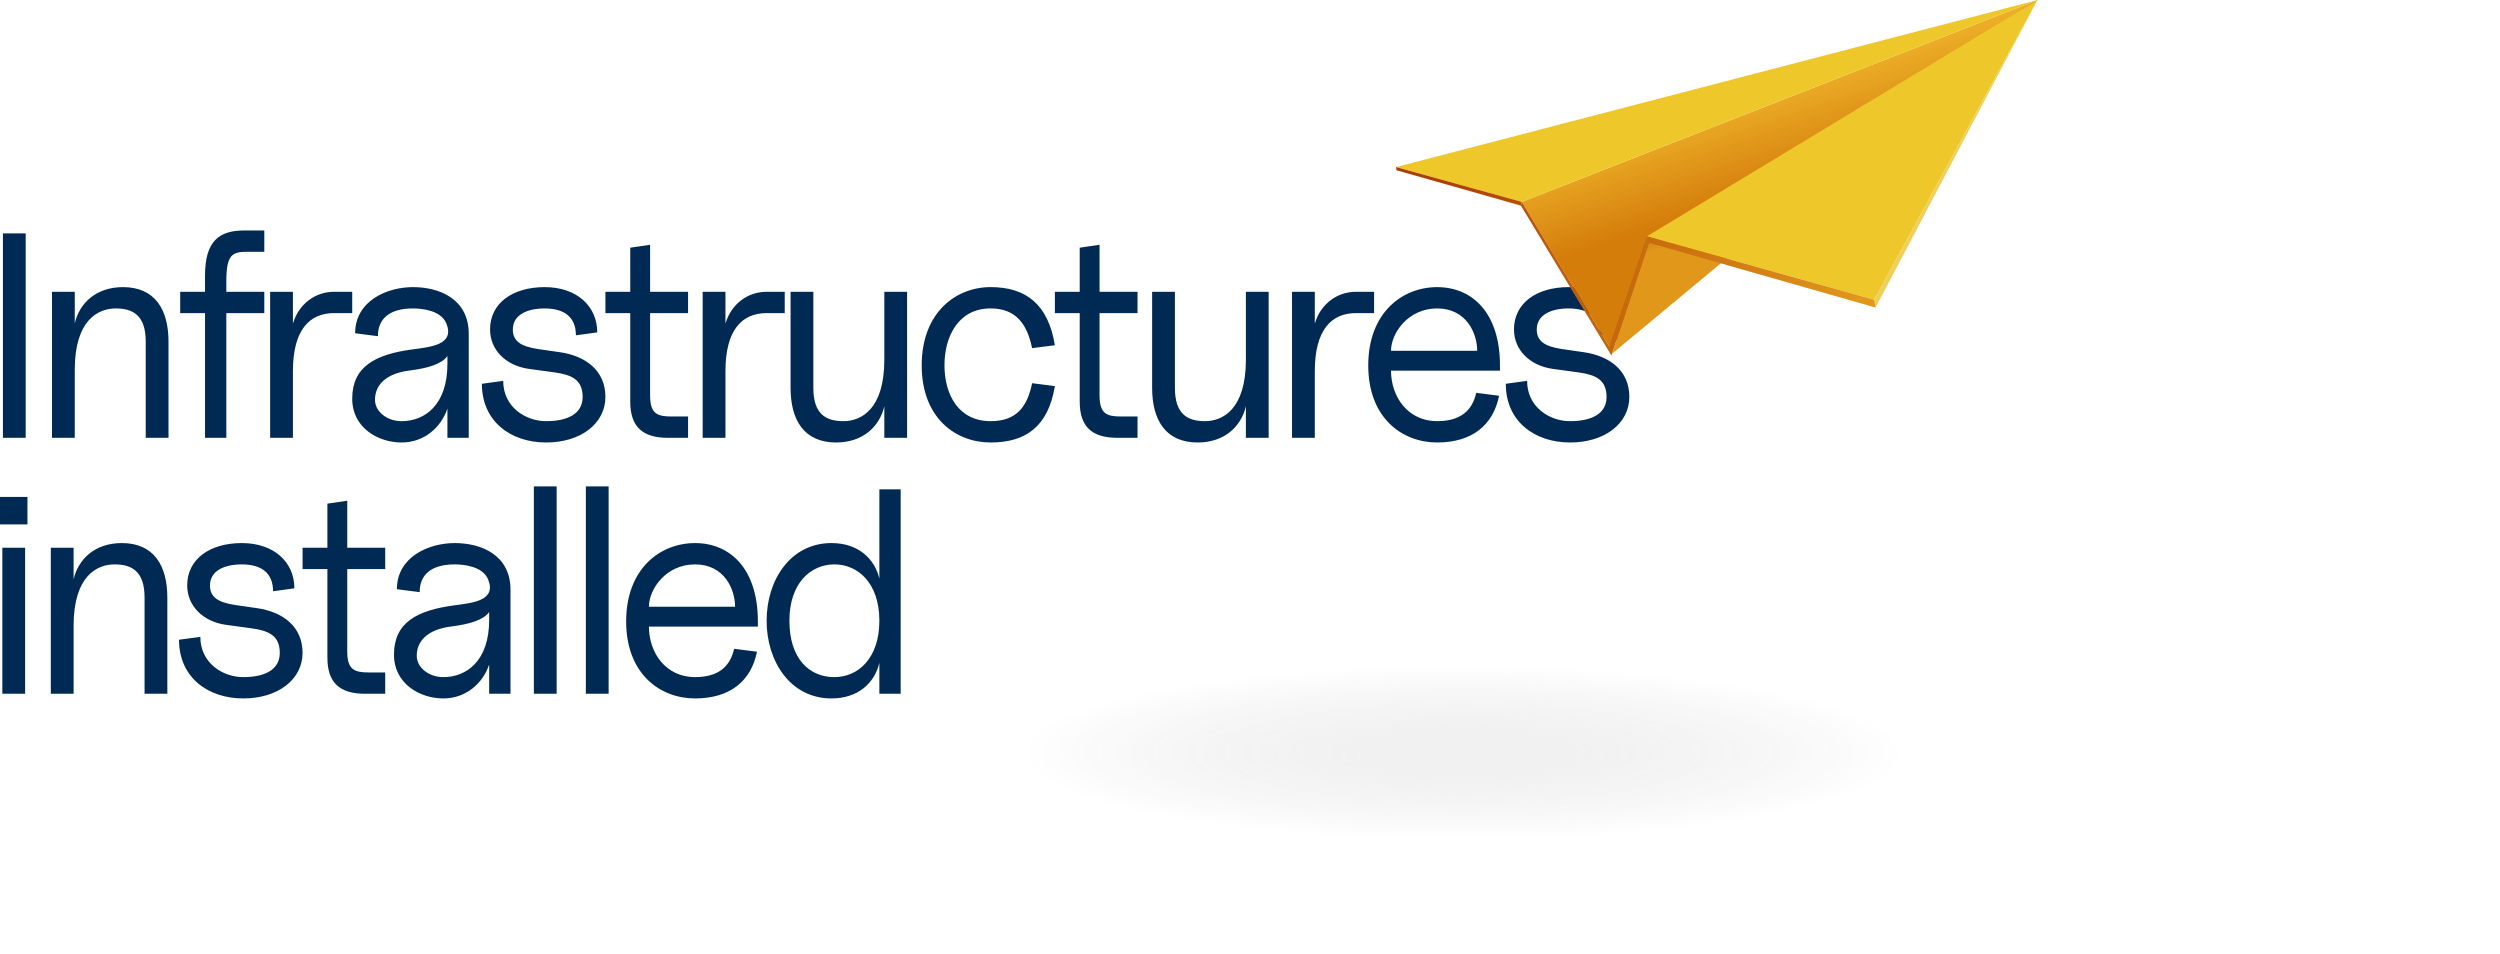 <svg xmlns="http://www.w3.org/2000/svg" xmlns:xlink="http://www.w3.org/1999/xlink" width="1523.719" height="581.313" viewBox="0 0 1523.719 581.313">
  <defs>
    <radialGradient id="radial-gradient" cx="0.5" cy="0.5" r="0.216" gradientUnits="objectBoundingBox">
      <stop offset="0" stop-color="#8b8989"/>
      <stop offset="1" stop-opacity="0"/>
    </radialGradient>
    <linearGradient id="linear-gradient" x1="0.452" y1="0.142" x2="0.555" y2="0.496" gradientUnits="objectBoundingBox">
      <stop offset="0" stop-color="#eeb32a"/>
      <stop offset="1" stop-color="#d47d0b"/>
    </linearGradient>
    <linearGradient id="linear-gradient-2" x1="0.446" y1="0.332" x2="0.512" y2="0.536" gradientUnits="objectBoundingBox">
      <stop offset="0" stop-color="#ad3c00"/>
      <stop offset="1" stop-color="#e1981a"/>
    </linearGradient>
    <linearGradient id="linear-gradient-3" x1="-0.976" y1="-0.961" x2="0.949" y2="0.934" gradientUnits="objectBoundingBox">
      <stop offset="0.019" stop-color="#ad3c00"/>
      <stop offset="1" stop-color="#e1981a"/>
    </linearGradient>
    <linearGradient id="linear-gradient-4" x1="0.206" y1="0.202" x2="3.685" y2="3.692" xlink:href="#linear-gradient-3"/>
    <linearGradient id="linear-gradient-5" x1="-0.979" y1="0.033" x2="2.443" y2="1.281" xlink:href="#linear-gradient-3"/>
  </defs>
  <g id="Groupe_3084" data-name="Groupe 3084" transform="translate(-175.24 -489.158)">
    <ellipse id="Ellipse_82" data-name="Ellipse 82" cx="632.148" cy="122.469" rx="632.148" ry="122.469" transform="translate(434.663 825.532)" opacity="0.12" fill="url(#radial-gradient)"/>
    <path id="Tracé_3807" data-name="Tracé 3807" d="M16.02,0H29.9V-124.6H16.02Zm87.042-58.562V0h13.884V-58.562c0-19.58-8.188-33.286-27.768-33.286-16.376,0-26.522,9.79-29.37,22.072V-89H45.924V0H59.808V-41.474c0-30.26,14.24-37.38,24.92-37.38S103.062-74.582,103.062-58.562ZM139.2-98.968V-89h-15.13v12.994H139.2V0H152.19V-76.006h23.14V-89H152.19v-6.23c0-16.376,3.382-18.156,12.994-18.156H175.33V-126.38H163.048C147.74-126.38,139.2-119.794,139.2-98.968ZM178.89,0h13.884V-40.584c0-25.276,10.146-35.422,25.1-35.422h11.036V-89H217.872c-11.392,0-21.538,7.3-25.1,19.4V-89H178.89Zm80.1,2.848c13.706,0,24.03-9.078,27.946-20.648V0H299.93V-63.368c0-21.36-17.978-28.48-34-28.48S230.688-83.3,230.688-63.724l13.884,1.78c0-10.68,7.12-16.91,21.36-16.91,5.34,0,17.266,1.068,20.47,9.434,4.984,12.816-9.968,14.062-20.47,15.486-22.962,3.026-37.024,10.5-37.024,30.082C228.908-6.052,244.75,2.848,258.99,2.848Zm-16.2-25.988c0-8.9,6.408-15.842,20.47-17.8,11.926-1.424,20.292-4.094,23.674-8.9v4.806c0,24.92-13.706,34.888-27.946,34.888C250.09-10.146,242.792-16.02,242.792-23.14ZM347.1,2.848c21.36,0,36.134-11.748,36.134-27.768s-11.926-24.92-27.59-27.234l-13.528-1.958c-10.5-1.6-15.308-4.806-15.308-11.926,0-8.9,8.722-12.816,19.4-12.816,12.46,0,19.046,5.7,19.046,16.376l12.994-1.78c0-16.02-12.46-27.59-32.04-27.59s-33.286,9.79-33.286,25.81c0,12.46,9.612,22.072,23.674,24.03l15.664,2.136C362.408-38.448,369.35-35.6,369.35-24.92s-9.79,14.774-22.25,14.774S320.934-18.69,320.934-34.71L307.94-32.93C307.94-9.79,325.74,2.848,347.1,2.848ZM421.326,0h12.282V-12.994H423.462c-8.722,0-12.994-1.78-12.994-12.816v-50.2h23.14V-89h-23.14v-28.658l-12.1,1.78V-89h-15.13v12.994h15.13v53.934C398.364-6.586,406.018,0,421.326,0Zm21.182,0h13.884V-40.584c0-25.276,10.146-35.422,25.1-35.422h11.036V-89H481.49c-11.392,0-21.538,7.3-25.1,19.4V-89H442.508Zm81.346,2.848c16.376,0,26.522-9.79,29.37-22.072V0h13.884V-89H553.224v41.474c0,30.26-14.24,37.38-24.92,37.38S509.97-14.418,509.97-30.438V-89H496.086v58.562C496.086-10.858,504.274,2.848,523.854,2.848Zm94.162,0c21.36,0,35.066-9.612,39.16-34.354l-13.884-1.78c-2.848,14.062-9.256,23.14-25.276,23.14-19.58,0-28.124-16.2-28.124-34s8.544-34.71,28.124-34.71c16.02,0,22.428,10.324,25.276,24.208l13.884-1.78c-4.094-25.1-17.8-35.422-39.16-35.422s-42.008,15.664-42.008,47.7S596.656,2.848,618.016,2.848ZM695.268,0H707.55V-12.994H697.4c-8.722,0-12.994-1.78-12.994-12.816v-50.2h23.14V-89H684.41v-28.658l-12.1,1.78V-89h-15.13v12.994h15.13v53.934C672.306-6.586,679.96,0,695.268,0Zm48.95,2.848c16.376,0,26.522-9.79,29.37-22.072V0h13.884V-89H773.588v41.474c0,30.26-14.24,37.38-24.92,37.38s-18.334-4.272-18.334-20.292V-89H716.45v58.562C716.45-10.858,724.638,2.848,744.218,2.848ZM801.712,0H815.6V-40.584c0-25.276,10.146-35.422,25.1-35.422H851.73V-89H840.694c-11.392,0-21.538,7.3-25.1,19.4V-89H801.712Zm88.466,2.848c21.36,0,34.176-10.68,37.736-28.48l-13.884-1.78c-1.78,7.12-6.052,17.266-23.852,17.266S862.054-24.92,862.054-40.94h66.394v-3.2c0-32.04-16.91-47.7-38.27-47.7s-42.008,15.664-42.008,47.7S868.818,2.848,890.178,2.848ZM862.054-53.044c0-10.68,10.324-25.81,28.124-25.81s24.386,15.13,24.386,25.81ZM971.168,2.848c21.36,0,36.134-11.748,36.134-27.768s-11.926-24.92-27.59-27.234l-13.528-1.958c-10.5-1.6-15.308-4.806-15.308-11.926,0-8.9,8.722-12.816,19.4-12.816,12.46,0,19.046,5.7,19.046,16.376l12.994-1.78c0-16.02-12.46-27.59-32.04-27.59s-33.286,9.79-33.286,25.81c0,12.46,9.612,22.072,23.674,24.03l15.664,2.136c10.146,1.424,17.088,4.272,17.088,14.952s-9.79,14.774-22.25,14.774S945-18.69,945-34.71l-12.994,1.78C932.008-9.79,949.808,2.848,971.168,2.848ZM15.664,156H29.548V67H15.664ZM14.24,52.76H30.972V36.028H14.24Zm88.11,44.678V156h13.884V97.438c0-19.58-8.188-33.286-27.768-33.286-16.376,0-26.522,9.79-29.37,22.072V67H45.212v89H59.1V114.526c0-30.26,14.24-37.38,24.92-37.38S102.35,81.418,102.35,97.438Zm60.164,61.41c21.36,0,36.134-11.748,36.134-27.768s-11.926-24.92-27.59-27.234l-13.528-1.958c-10.5-1.6-15.308-4.806-15.308-11.926,0-8.9,8.722-12.816,19.4-12.816,12.46,0,19.046,5.7,19.046,16.376l12.994-1.78c0-16.02-12.46-27.59-32.04-27.59s-33.286,9.79-33.286,25.81c0,12.46,9.612,22.072,23.674,24.03l15.664,2.136c10.146,1.424,17.088,4.272,17.088,14.952s-9.79,14.774-22.25,14.774-26.166-8.544-26.166-24.564l-12.994,1.78C123.354,146.21,141.154,158.848,162.514,158.848ZM236.74,156h12.282V143.006H238.876c-8.722,0-12.994-1.78-12.994-12.816v-50.2h23.14V67h-23.14V38.342l-12.1,1.78V67h-15.13V79.994h15.13v53.934C213.778,149.414,221.432,156,236.74,156Zm47.7,2.848c13.706,0,24.03-9.078,27.946-20.648V156h12.994V92.632c0-21.36-17.978-28.48-34-28.48S256.142,72.7,256.142,92.276l13.884,1.78c0-10.68,7.12-16.91,21.36-16.91,5.34,0,17.266,1.068,20.47,9.434,4.984,12.816-9.968,14.062-20.47,15.486-22.962,3.026-37.024,10.5-37.024,30.082C254.362,149.948,270.2,158.848,284.444,158.848Zm-16.2-25.988c0-8.9,6.408-15.842,20.47-17.8,11.926-1.424,20.292-4.094,23.674-8.9v4.806c0,24.92-13.706,34.888-27.946,34.888C275.544,145.854,268.246,139.98,268.246,132.86ZM339.624,156h13.884V29.62H339.624Zm31.684,0h13.884V29.62H371.308Zm66.572,2.848c21.36,0,34.176-10.68,37.736-28.48l-13.884-1.78c-1.78,7.12-6.052,17.266-23.852,17.266s-28.124-14.774-28.124-30.794H476.15v-3.2c0-32.04-16.91-47.7-38.27-47.7s-42.008,15.664-42.008,47.7S416.52,158.848,437.88,158.848Zm-28.124-55.892c0-10.68,10.324-25.81,28.124-25.81s24.386,15.13,24.386,25.81Zm111.25,55.892c16.2,0,26.344-9.434,29.192-21.716V156h12.994V31.4H550.2V85.868C547.35,73.586,537.2,64.152,521.006,64.152c-24.92,0-39.516,22.428-39.516,47.348S496.086,158.848,521.006,158.848ZM495.374,111.5c0-23.14,13.172-34.354,27.412-34.354S550.2,88.36,550.2,111.5s-13.172,34.354-27.412,34.354C507.478,145.854,495.374,134.64,495.374,111.5Z" transform="translate(161 756)" fill="#002a53"/>
    <g id="Groupe_3083" data-name="Groupe 3083" transform="translate(955.492 460.372) rotate(-10)">
      <path id="Tracé_3799" data-name="Tracé 3799" d="M82.666,175.081,119.9,271.13,413.6,108.5Z" transform="translate(35.964)" fill="url(#linear-gradient)"/>
      <path id="Tracé_3800" data-name="Tracé 3800" d="M101.724,275.773l33.9-62.614L394.475,108.5Z" transform="translate(55.09)" fill="url(#linear-gradient-2)"/>
      <path id="Tracé_3801" data-name="Tracé 3801" d="M118.334,209.017,377.8,108.5,248.068,271.13Z" transform="translate(71.76)" fill="#eec72a"/>
      <path id="Tracé_3802" data-name="Tracé 3802" d="M46.834,140.892l71.8,34.189L449.565,108.5Z" transform="translate(0)" fill="#eec72a"/>
      <path id="Tracé_3803" data-name="Tracé 3803" d="M183.083,275.97V271.13L312.819,108.5Z" transform="translate(136.746)" fill="#eed058"/>
      <path id="Tracé_3804" data-name="Tracé 3804" d="M118.334,158.667l.615,4.142,129.12,62.811V220.78Z" transform="translate(71.76 50.35)" fill="url(#linear-gradient-3)"/>
      <path id="Tracé_3805" data-name="Tracé 3805" d="M46.834,124.667v1.963l70.9,34.4.9-2.169Z" transform="translate(0 16.225)" fill="url(#linear-gradient-4)"/>
      <path id="Tracé_3806" data-name="Tracé 3806" d="M120.351,237.779,83.116,141.73l-.9,2.169,38.465,99.558L155.2,179.808l-.615-4.142Z" transform="translate(35.514 33.351)" fill="url(#linear-gradient-5)"/>
    </g>
  </g>
</svg>
